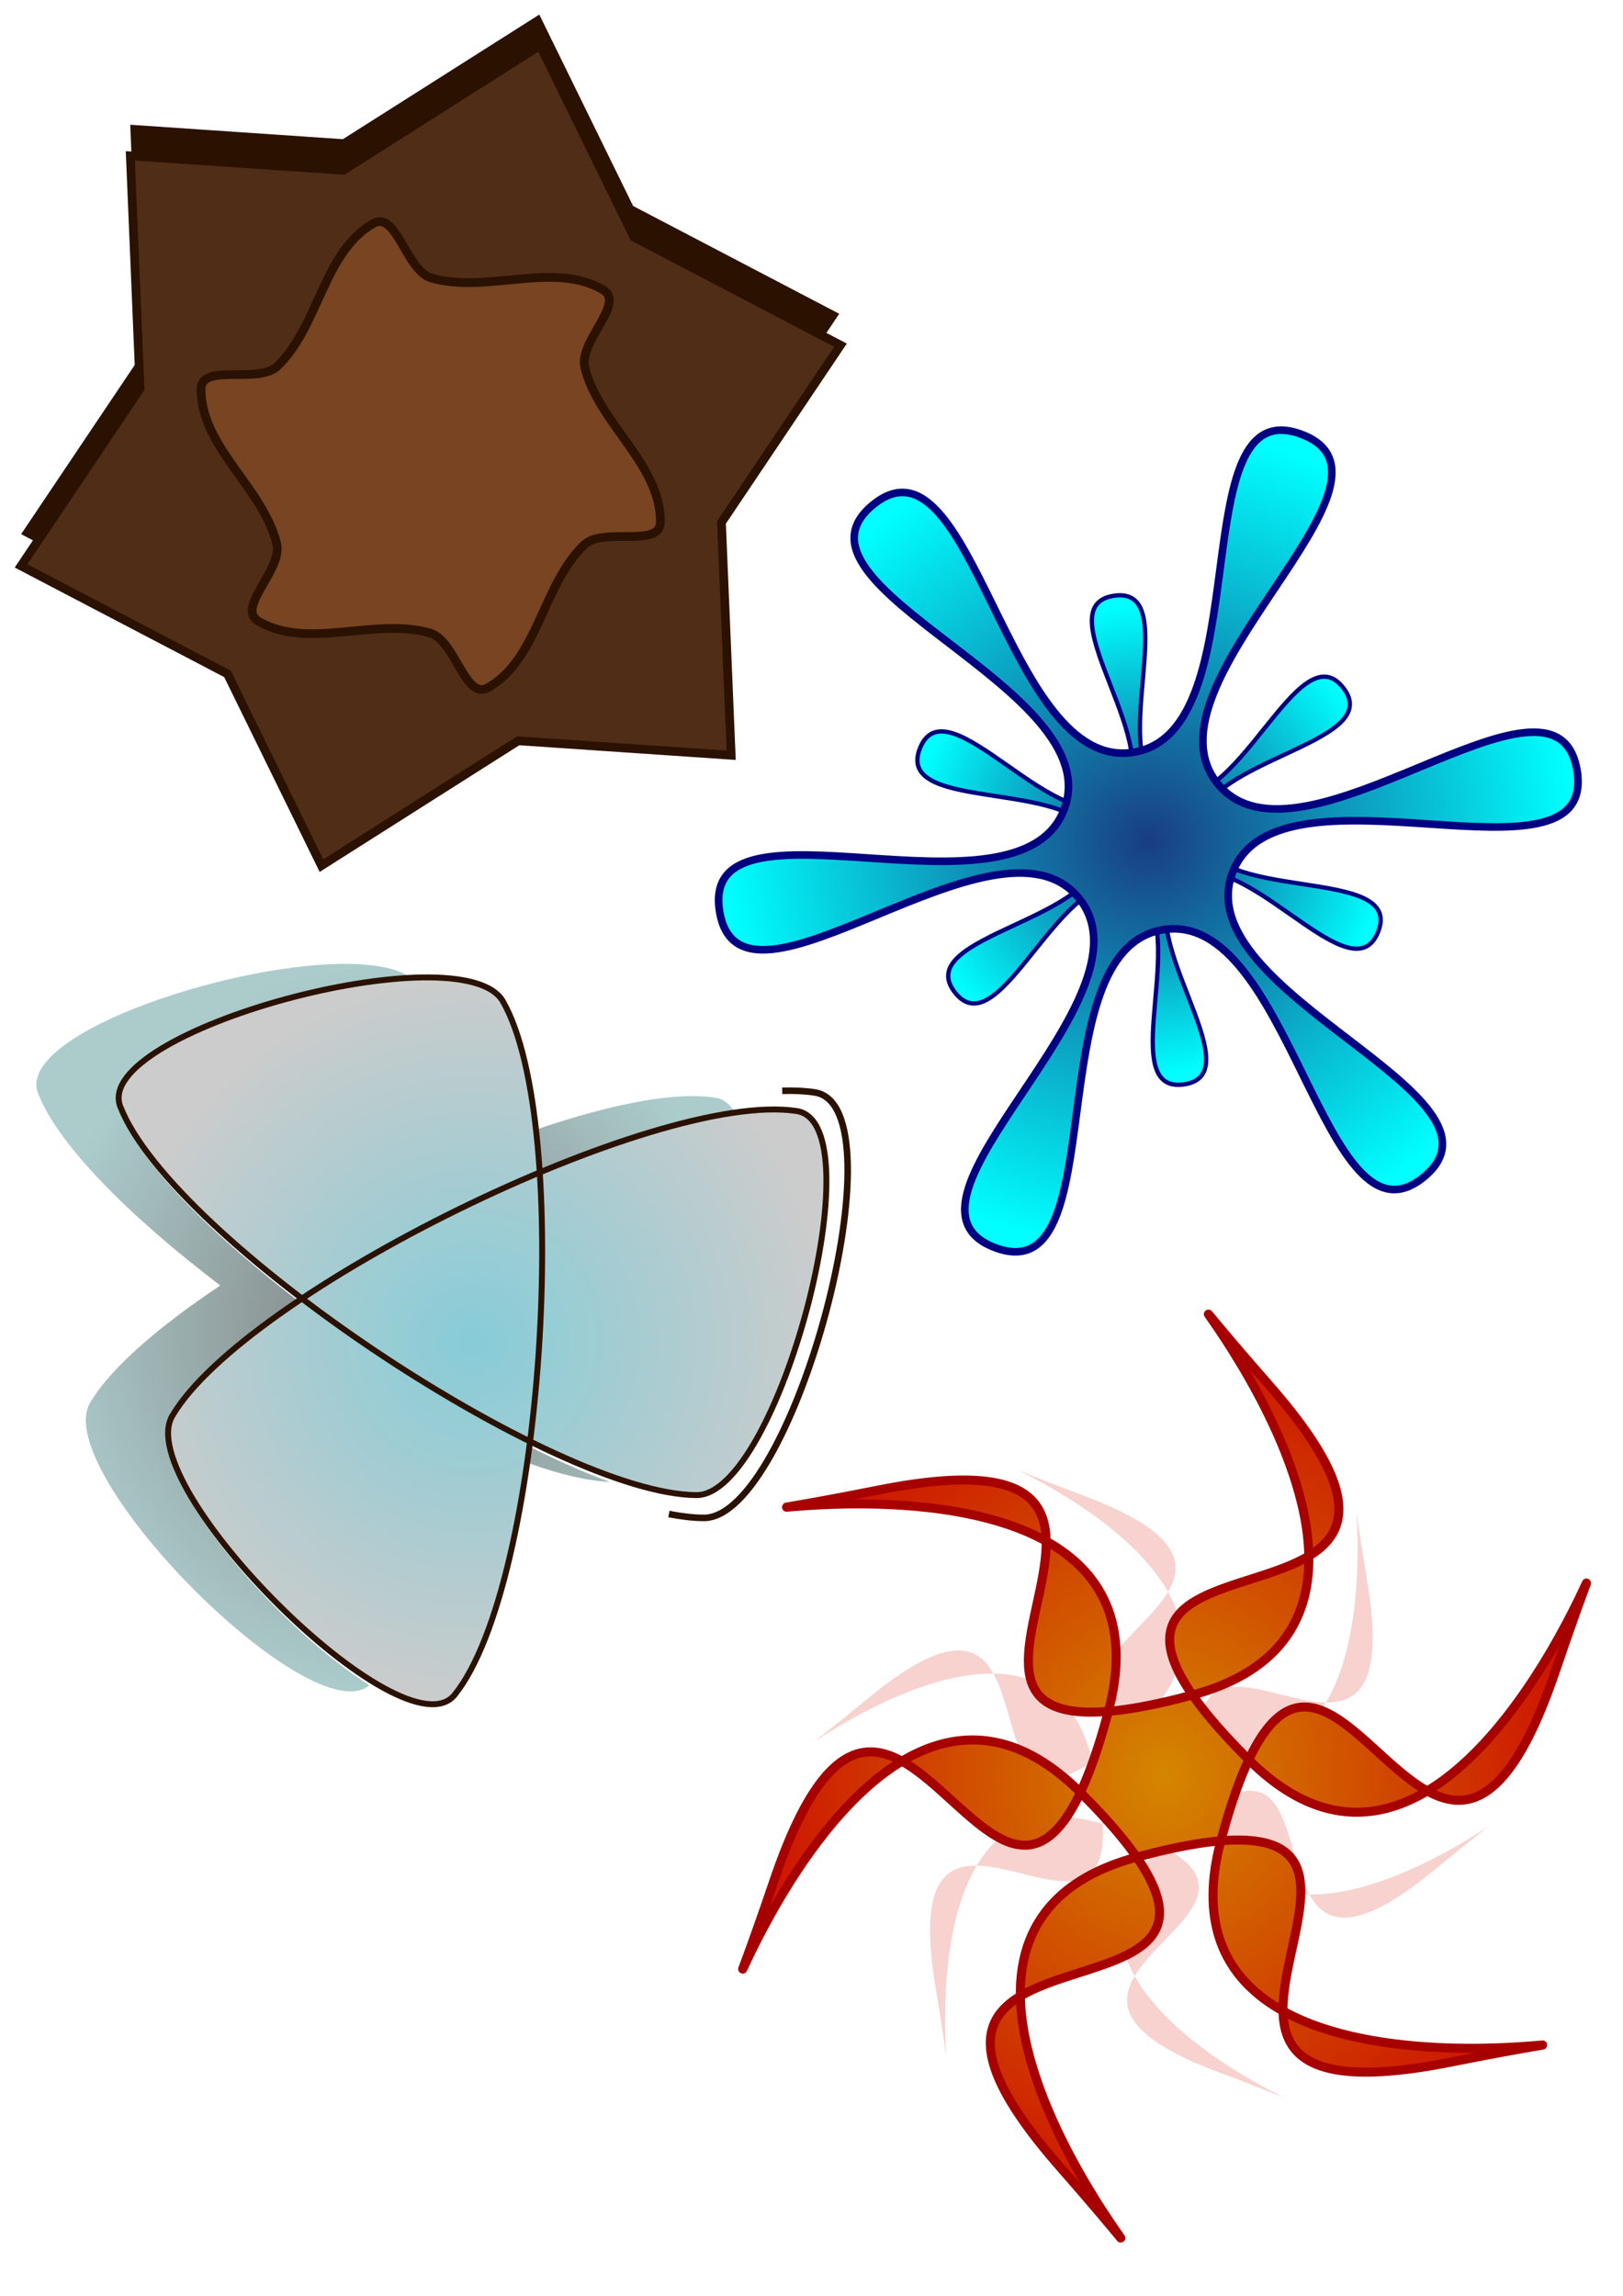 <?xml version="1.0" encoding="UTF-8" standalone="no"?>
<!-- Created with Inkscape (http://www.inkscape.org/) -->

<svg
   width="210mm"
   height="297mm"
   viewBox="0 0 210 297"
   version="1.1"
   id="svg5"
   inkscape:version="1.1.2 (08b2f3d93c, 2022-04-05)"
   sodipodi:docname="Elements.svg"
   inkscape:export-filename="/home/jonathan/Bilder/Doodles/Earth.png"
   inkscape:export-xdpi="11.288807"
   inkscape:export-ydpi="11.288807"
   xmlns:inkscape="http://www.inkscape.org/namespaces/inkscape"
   xmlns:sodipodi="http://sodipodi.sourceforge.net/DTD/sodipodi-0.dtd"
   xmlns:xlink="http://www.w3.org/1999/xlink"
   xmlns="http://www.w3.org/2000/svg"
   xmlns:svg="http://www.w3.org/2000/svg">
  <sodipodi:namedview
     id="namedview7"
     pagecolor="#ffffff"
     bordercolor="#666666"
     borderopacity="1.0"
     inkscape:pageshadow="2"
     inkscape:pageopacity="0.0"
     inkscape:pagecheckerboard="0"
     inkscape:document-units="mm"
     showgrid="false"
     inkscape:snap-global="true"
     showguides="false"
     inkscape:zoom="0.53165938"
     inkscape:cx="118.49692"
     inkscape:cy="687.47024"
     inkscape:window-width="1848"
     inkscape:window-height="1016"
     inkscape:window-x="72"
     inkscape:window-y="27"
     inkscape:window-maximized="1"
     inkscape:current-layer="layer1" />
  <defs
     id="defs2">
    <linearGradient
       inkscape:collect="always"
       id="linearGradient2349">
      <stop
         style="stop-color:#d48600;stop-opacity:1"
         offset="0"
         id="stop2345" />
      <stop
         style="stop-color:#cd0e00;stop-opacity:1"
         offset="1"
         id="stop2347" />
    </linearGradient>
    <linearGradient
       inkscape:collect="always"
       id="linearGradient2069">
      <stop
         style="stop-color:#808080;stop-opacity:1"
         offset="0"
         id="stop2065" />
      <stop
         style="stop-color:#accccc;stop-opacity:1"
         offset="1"
         id="stop2067" />
    </linearGradient>
    <linearGradient
       inkscape:collect="always"
       id="linearGradient1754-3">
      <stop
         style="stop-color:#86ccd7;stop-opacity:0.997"
         offset="0"
         id="stop1750" />
      <stop
         style="stop-color:#cccccc;stop-opacity:1"
         offset="1"
         id="stop1752" />
    </linearGradient>
    <linearGradient
       inkscape:collect="always"
       id="linearGradient1022">
      <stop
         style="stop-color:#193d80;stop-opacity:1"
         offset="0"
         id="stop1018" />
      <stop
         style="stop-color:#00ffff;stop-opacity:1"
         offset="1"
         id="stop1020" />
    </linearGradient>
    <radialGradient
       inkscape:collect="always"
       xlink:href="#linearGradient1022"
       id="radialGradient1024"
       cx="253.251"
       cy="243.563"
       fx="253.251"
       fy="243.563"
       r="246.099"
       gradientTransform="matrix(1,0,0,0.969,0,7.467)"
       gradientUnits="userSpaceOnUse" />
    <radialGradient
       inkscape:collect="always"
       xlink:href="#linearGradient1754-3"
       id="radialGradient1756"
       cx="140.359"
       cy="693.964"
       fx="140.359"
       fy="693.964"
       r="265.451"
       gradientTransform="matrix(1,0,0,1.027,0,-18.436)"
       gradientUnits="userSpaceOnUse" />
    <radialGradient
       inkscape:collect="always"
       xlink:href="#linearGradient2069"
       id="radialGradient1848"
       gradientUnits="userSpaceOnUse"
       gradientTransform="matrix(0.199,0,0,0.205,14.92,42.89)"
       cx="140.359"
       cy="693.964"
       fx="140.359"
       fy="693.964"
       r="265.451" />
    <radialGradient
       inkscape:collect="always"
       xlink:href="#linearGradient2349"
       id="radialGradient2351"
       cx="227.724"
       cy="280.952"
       fx="227.724"
       fy="280.952"
       r="208.27"
       gradientTransform="matrix(1,0,0,1.093,0,-26.173)"
       gradientUnits="userSpaceOnUse" />
    <radialGradient
       inkscape:collect="always"
       xlink:href="#linearGradient1022"
       id="radialGradient4639"
       gradientUnits="userSpaceOnUse"
       gradientTransform="matrix(1,0,0,0.969,0,7.467)"
       cx="253.251"
       cy="243.563"
       fx="253.251"
       fy="243.563"
       r="246.099" />
  </defs>
  <g
     inkscape:label="Ebene 1"
     inkscape:groupmode="layer"
     id="layer1">
    <g
       id="g5344"
       transform="translate(-0.388,-7.945)">
      <path
         sodipodi:type="star"
         style="fill:#d41500;fill-opacity:0.195;stroke:none;stroke-width:4.403;stroke-miterlimit:4;stroke-dasharray:none;stroke-opacity:1"
         id="path2725"
         inkscape:flatsided="false"
         sodipodi:sides="6"
         sodipodi:cx="227.72446"
         sodipodi:cy="280.95187"
         sodipodi:r1="197.50449"
         sodipodi:r2="41.702248"
         sodipodi:arg1="-0.26179939"
         sodipodi:arg2="0.84989612"
         inkscape:rounded="1.0345129"
         inkscape:randomized="0"
         d="M 418.499,229.834 C 357.657,408.982 304.176,129.517 255.25,312.279 213.541,468.086 525.58,389.165 367.381,420.609 181.813,457.492 397.097,271.443 214.357,320.454 58.57,362.235 282.937,593.009 176.607,471.727 51.88,329.462 320.645,422.879 186.831,289.127 72.753,175.101 -14.918,484.796 36.95,332.07 97.792,152.921 151.273,432.387 200.198,249.625 241.908,93.818 -70.131,172.739 88.068,141.295 273.636,104.411 58.352,290.46 241.092,241.45 396.879,199.668 172.512,-31.105 278.842,90.177 403.569,232.442 134.804,139.025 268.618,272.777 382.695,386.802 470.367,77.108 418.499,229.834 Z"
         transform="matrix(0.171,-0.092,0.092,0.171,84.571,211.646)"
         inkscape:transform-center-x="0.90198795"
         inkscape:transform-center-y="-2.9918789" />
      <path
         sodipodi:type="star"
         style="fill:url(#radialGradient2351);fill-opacity:1;stroke:#a70000;stroke-width:4.403;stroke-miterlimit:4;stroke-dasharray:none;stroke-opacity:1"
         id="path846"
         inkscape:flatsided="false"
         sodipodi:sides="6"
         sodipodi:cx="227.72446"
         sodipodi:cy="280.95187"
         sodipodi:r1="197.50449"
         sodipodi:r2="41.702248"
         sodipodi:arg1="-0.26179939"
         sodipodi:arg2="0.84989612"
         inkscape:rounded="1.0345129"
         inkscape:randomized="0"
         d="M 418.499,229.834 C 357.657,408.982 304.176,129.517 255.25,312.279 213.541,468.086 525.58,389.165 367.381,420.609 181.813,457.492 397.097,271.443 214.357,320.454 58.57,362.235 282.937,593.009 176.607,471.727 51.88,329.462 320.645,422.879 186.831,289.127 72.753,175.101 -14.918,484.796 36.95,332.07 97.792,152.921 151.273,432.387 200.198,249.625 241.908,93.818 -70.131,172.739 88.068,141.295 273.636,104.411 58.352,290.46 241.092,241.45 396.879,199.668 172.512,-31.105 278.842,90.177 403.569,232.442 134.804,139.025 268.618,272.777 382.695,386.802 470.367,77.108 418.499,229.834 Z"
         transform="matrix(0.265,0,0,0.265,90.728,163.258)"
         inkscape:transform-center-x="-0.84512624"
         inkscape:transform-center-y="-4.1794404" />
    </g>
    <g
       id="g5334"
       transform="translate(2.917,-5.207)">
      <path
         sodipodi:type="star"
         style="fill:url(#radialGradient4639);fill-opacity:1;stroke:#000080;stroke-width:4.403;stroke-miterlimit:4;stroke-dasharray:none;stroke-opacity:1"
         id="path4637"
         inkscape:flatsided="false"
         sodipodi:sides="6"
         sodipodi:cx="253.25142"
         sodipodi:cy="243.5634"
         sodipodi:r1="252.10432"
         sodipodi:r2="52.173866"
         sodipodi:arg1="-0.16306833"
         sodipodi:arg2="0.36053045"
         inkscape:rounded="0.35975373"
         inkscape:randomized="0"
         d="m 502.011,202.635 c 12.181,74.034 -173.472,-10.872 -199.94,59.334 -26.468,70.206 169.03,128.997 111.005,176.563 C 355.051,486.098 335.756,282.864 261.722,295.045 187.687,307.226 234.522,505.928 164.316,479.46 94.11,452.992 260.468,334.665 212.902,276.64 165.336,218.615 16.672,358.526 4.492,284.492 -7.689,210.457 177.964,295.364 204.432,225.158 230.9,154.952 35.401,96.161 93.427,48.595 151.452,1.029 170.747,204.262 244.781,192.082 318.815,179.901 271.98,-18.801 342.186,7.667 412.392,34.135 246.035,152.462 293.601,210.487 c 47.566,58.025 196.23,-81.886 208.411,-7.852 z"
         transform="matrix(0.111,-0.061,0.061,0.111,102.788,102.296)" />
      <path
         sodipodi:type="star"
         style="fill:url(#radialGradient1024);fill-opacity:1;stroke:#000080;stroke-width:4.403;stroke-miterlimit:4;stroke-dasharray:none;stroke-opacity:1"
         id="path1016"
         inkscape:flatsided="false"
         sodipodi:sides="6"
         sodipodi:cx="253.25142"
         sodipodi:cy="243.5634"
         sodipodi:r1="252.10432"
         sodipodi:r2="52.173866"
         sodipodi:arg1="-0.16306833"
         sodipodi:arg2="0.36053045"
         inkscape:rounded="0.35975373"
         inkscape:randomized="0"
         d="m 502.011,202.635 c 12.181,74.034 -173.472,-10.872 -199.94,59.334 -26.468,70.206 169.03,128.997 111.005,176.563 C 355.051,486.098 335.756,282.864 261.722,295.045 187.687,307.226 234.522,505.928 164.316,479.46 94.11,452.992 260.468,334.665 212.902,276.64 165.336,218.615 16.672,358.526 4.492,284.492 -7.689,210.457 177.964,295.364 204.432,225.158 230.9,154.952 35.401,96.161 93.427,48.595 151.452,1.029 170.747,204.262 244.781,192.082 318.815,179.901 271.98,-18.801 342.186,7.667 412.392,34.135 246.035,152.462 293.601,210.487 c 47.566,58.025 196.23,-81.886 208.411,-7.852 z"
         transform="matrix(0.223,0,0,0.223,89.189,59.688)" />
    </g>
    <g
       id="g2723"
       transform="translate(2.013,4.452)"
       inkscape:export-filename="/home/jonathan/Bilder/Doodles/g2723.png"
       inkscape:export-xdpi="15.12"
       inkscape:export-ydpi="15.12">
      <path
         sodipodi:type="star"
         style="fill:#502d16;fill-opacity:1;stroke:#2b1100;stroke-width:4.403;stroke-miterlimit:4;stroke-dasharray:none;stroke-opacity:1"
         id="path1676"
         inkscape:flatsided="false"
         sodipodi:sides="6"
         sodipodi:cx="175.73756"
         sodipodi:cy="144.51813"
         sodipodi:r1="214.47008"
         sodipodi:r2="150.7697"
         sodipodi:arg1="0.78413196"
         sodipodi:arg2="1.2733448"
         inkscape:rounded="0"
         inkscape:randomized="0"
         transform="matrix(0.256,0,0,0.256,8.734,17.484)"
         d="M 327.583,295.979 219.926,288.667 120.491,351.75 72.995,254.861 -31.354,200.289 28.807,110.712 23.892,-6.943 131.549,0.369 230.984,-62.714 278.48,34.176 382.829,88.747 322.668,178.324 Z" />
      <g
         id="g1839"
         transform="matrix(0.966,0,0,0.966,8.734,17.484)">
        <path
           sodipodi:type="star"
           style="fill:#784421;fill-opacity:1;stroke:#2b1100;stroke-width:4.403;stroke-miterlimit:4;stroke-dasharray:none;stroke-opacity:1"
           id="path1722"
           inkscape:flatsided="false"
           sodipodi:sides="6"
           sodipodi:cx="175.73756"
           sodipodi:cy="144.51813"
           sodipodi:r1="120.81495"
           sodipodi:r2="89.687958"
           sodipodi:arg1="0.28093261"
           sodipodi:arg2="0.52815981"
           inkscape:rounded="0.33499095"
           inkscape:randomized="0"
           transform="scale(0.265)"
           d="m 291.816,178.014 c -0.057,13.515 -28.872,2.332 -38.612,11.702 -20.965,20.168 -23.181,57.639 -48.436,72.077 -11.733,6.708 -16.455,-23.838 -29.44,-27.588 -27.948,-8.072 -61.507,8.744 -86.639,-5.908 -11.676,-6.807 12.417,-26.169 9.172,-39.29 -6.983,-28.24 -38.326,-48.895 -38.203,-77.985 0.057,-13.515 28.872,-2.332 38.612,-11.702 20.965,-20.168 23.181,-57.639 48.436,-72.077 11.733,-6.708 16.455,23.838 29.44,27.588 27.948,8.072 61.507,-8.744 86.639,5.908 11.676,6.807 -12.417,26.169 -9.172,39.29 6.983,28.24 38.326,48.895 38.203,77.985 z" />
      </g>
      <path
         id="path2263"
         style="fill:#2b1100;fill-opacity:1;stroke:none;stroke-width:1.125;stroke-miterlimit:4;stroke-dasharray:none;stroke-opacity:1"
         d="M 67.767,-2.568 42.354,13.554 14.84,11.686 l 0.168,4.035 27.345,1.858 L 67.767,1.456 79.905,26.218 104.574,39.119 106.574,36.141 79.905,22.194 Z M 15.938,41.99 0.721,64.648 2.721,65.694 16.096,45.779 Z m 75.419,20.832 -0.158,0.236 1.087,26.034 0.168,0.011 z" />
    </g>
    <g
       id="g1180">
      <g
         id="g5340"
         transform="translate(0.635,-11.046)">
        <path
           id="path4643"
           style="fill:none;fill-opacity:1;stroke:#2b1100;stroke-width:0.848;stroke-miterlimit:4;stroke-dasharray:none;stroke-opacity:1"
           inkscape:transform-center-y="1.9688695e-05"
           d="m 85.911,206.911 c 1.64,0.314 3.16,0.494 4.519,0.5 11.645,0.054 25.871,-53.277 14.36,-55.041 -1.26,-0.193 -2.671,-0.26 -4.214,-0.212"
           sodipodi:nodetypes="ccsc"
           inkscape:transform-center-x="-1.118421e-06" />
        <g
           id="g2154"
           transform="matrix(0.874,0,0,0.874,12.432,21.263)">
          <path
             id="path1846"
             style="fill:url(#radialGradient1848);fill-opacity:1;stroke:none;stroke-width:0.877;stroke-miterlimit:4;stroke-dasharray:none;stroke-opacity:1"
             inkscape:transform-center-y="-3.7747416e-06"
             d="m 35.398,130.986 c -17.816,0.287 -48,10.735 -44.722,19.151 3.035,7.79 13.815,18.426 26.989,28.446 -9.093,6.069 -16.264,12.21 -19.286,17.387 -5.95,10.196 32.742,49.108 41.364,41.784 C 25.58,228.779 6.323,206.244 10.65,198.83 13.671,193.653 20.842,187.512 29.935,181.443 16.762,171.423 5.982,160.788 2.947,152.997 -0.287,144.697 28.996,134.448 46.895,133.891 c -1.847,-2.128 -6.087,-2.992 -11.497,-2.905 z m 51.183,19.579 c -5.903,0.185 -13.691,2.053 -22.171,4.944 0.281,2.324 0.505,4.749 0.67,7.285 10.704,-4.487 21.072,-7.81 29.164,-8.943 -0.713,-1.734 -1.792,-2.835 -3.306,-3.068 -1.303,-0.2 -2.762,-0.269 -4.357,-0.219 z m -22.922,51.99 c -0.099,0.78 -0.178,1.579 -0.285,2.35 4.6,1.644 8.687,2.619 11.993,2.757 -3.637,-1.314 -7.601,-3.079 -11.708,-5.107 z" />
          <path
             sodipodi:type="star"
             style="fill:url(#radialGradient1756);fill-opacity:1;stroke:#2b1100;stroke-width:4.403;stroke-miterlimit:4;stroke-dasharray:none;stroke-opacity:1"
             id="path1748"
             inkscape:flatsided="false"
             sodipodi:sides="3"
             sodipodi:cx="128.9827"
             sodipodi:cy="666.69122"
             sodipodi:r1="290.52371"
             sodipodi:r2="227.7222"
             sodipodi:arg1="-0.51715215"
             sodipodi:arg2="2.7678444"
             inkscape:rounded="0.20472248"
             inkscape:randomized="0"
             d="M 381.515,523.054 C 276.909,507.017 -29.678,658.432 -83.019,749.834 c -30.463,52.201 172.326,254.533 210.129,207.375 66.192,-82.573 88.356,-423.792 35.87,-515.688 -29.975,-52.482 -306.595,21.972 -284.656,78.289 38.414,98.61 322.837,288.414 428.664,288.908 60.439,0.282 134.269,-276.505 74.527,-285.664 z"
             transform="matrix(0.199,0,0,0.199,27.075,48.674)"
             inkscape:transform-center-y="-3.7747416e-06" />
        </g>
      </g>
    </g>
  </g>
</svg>
